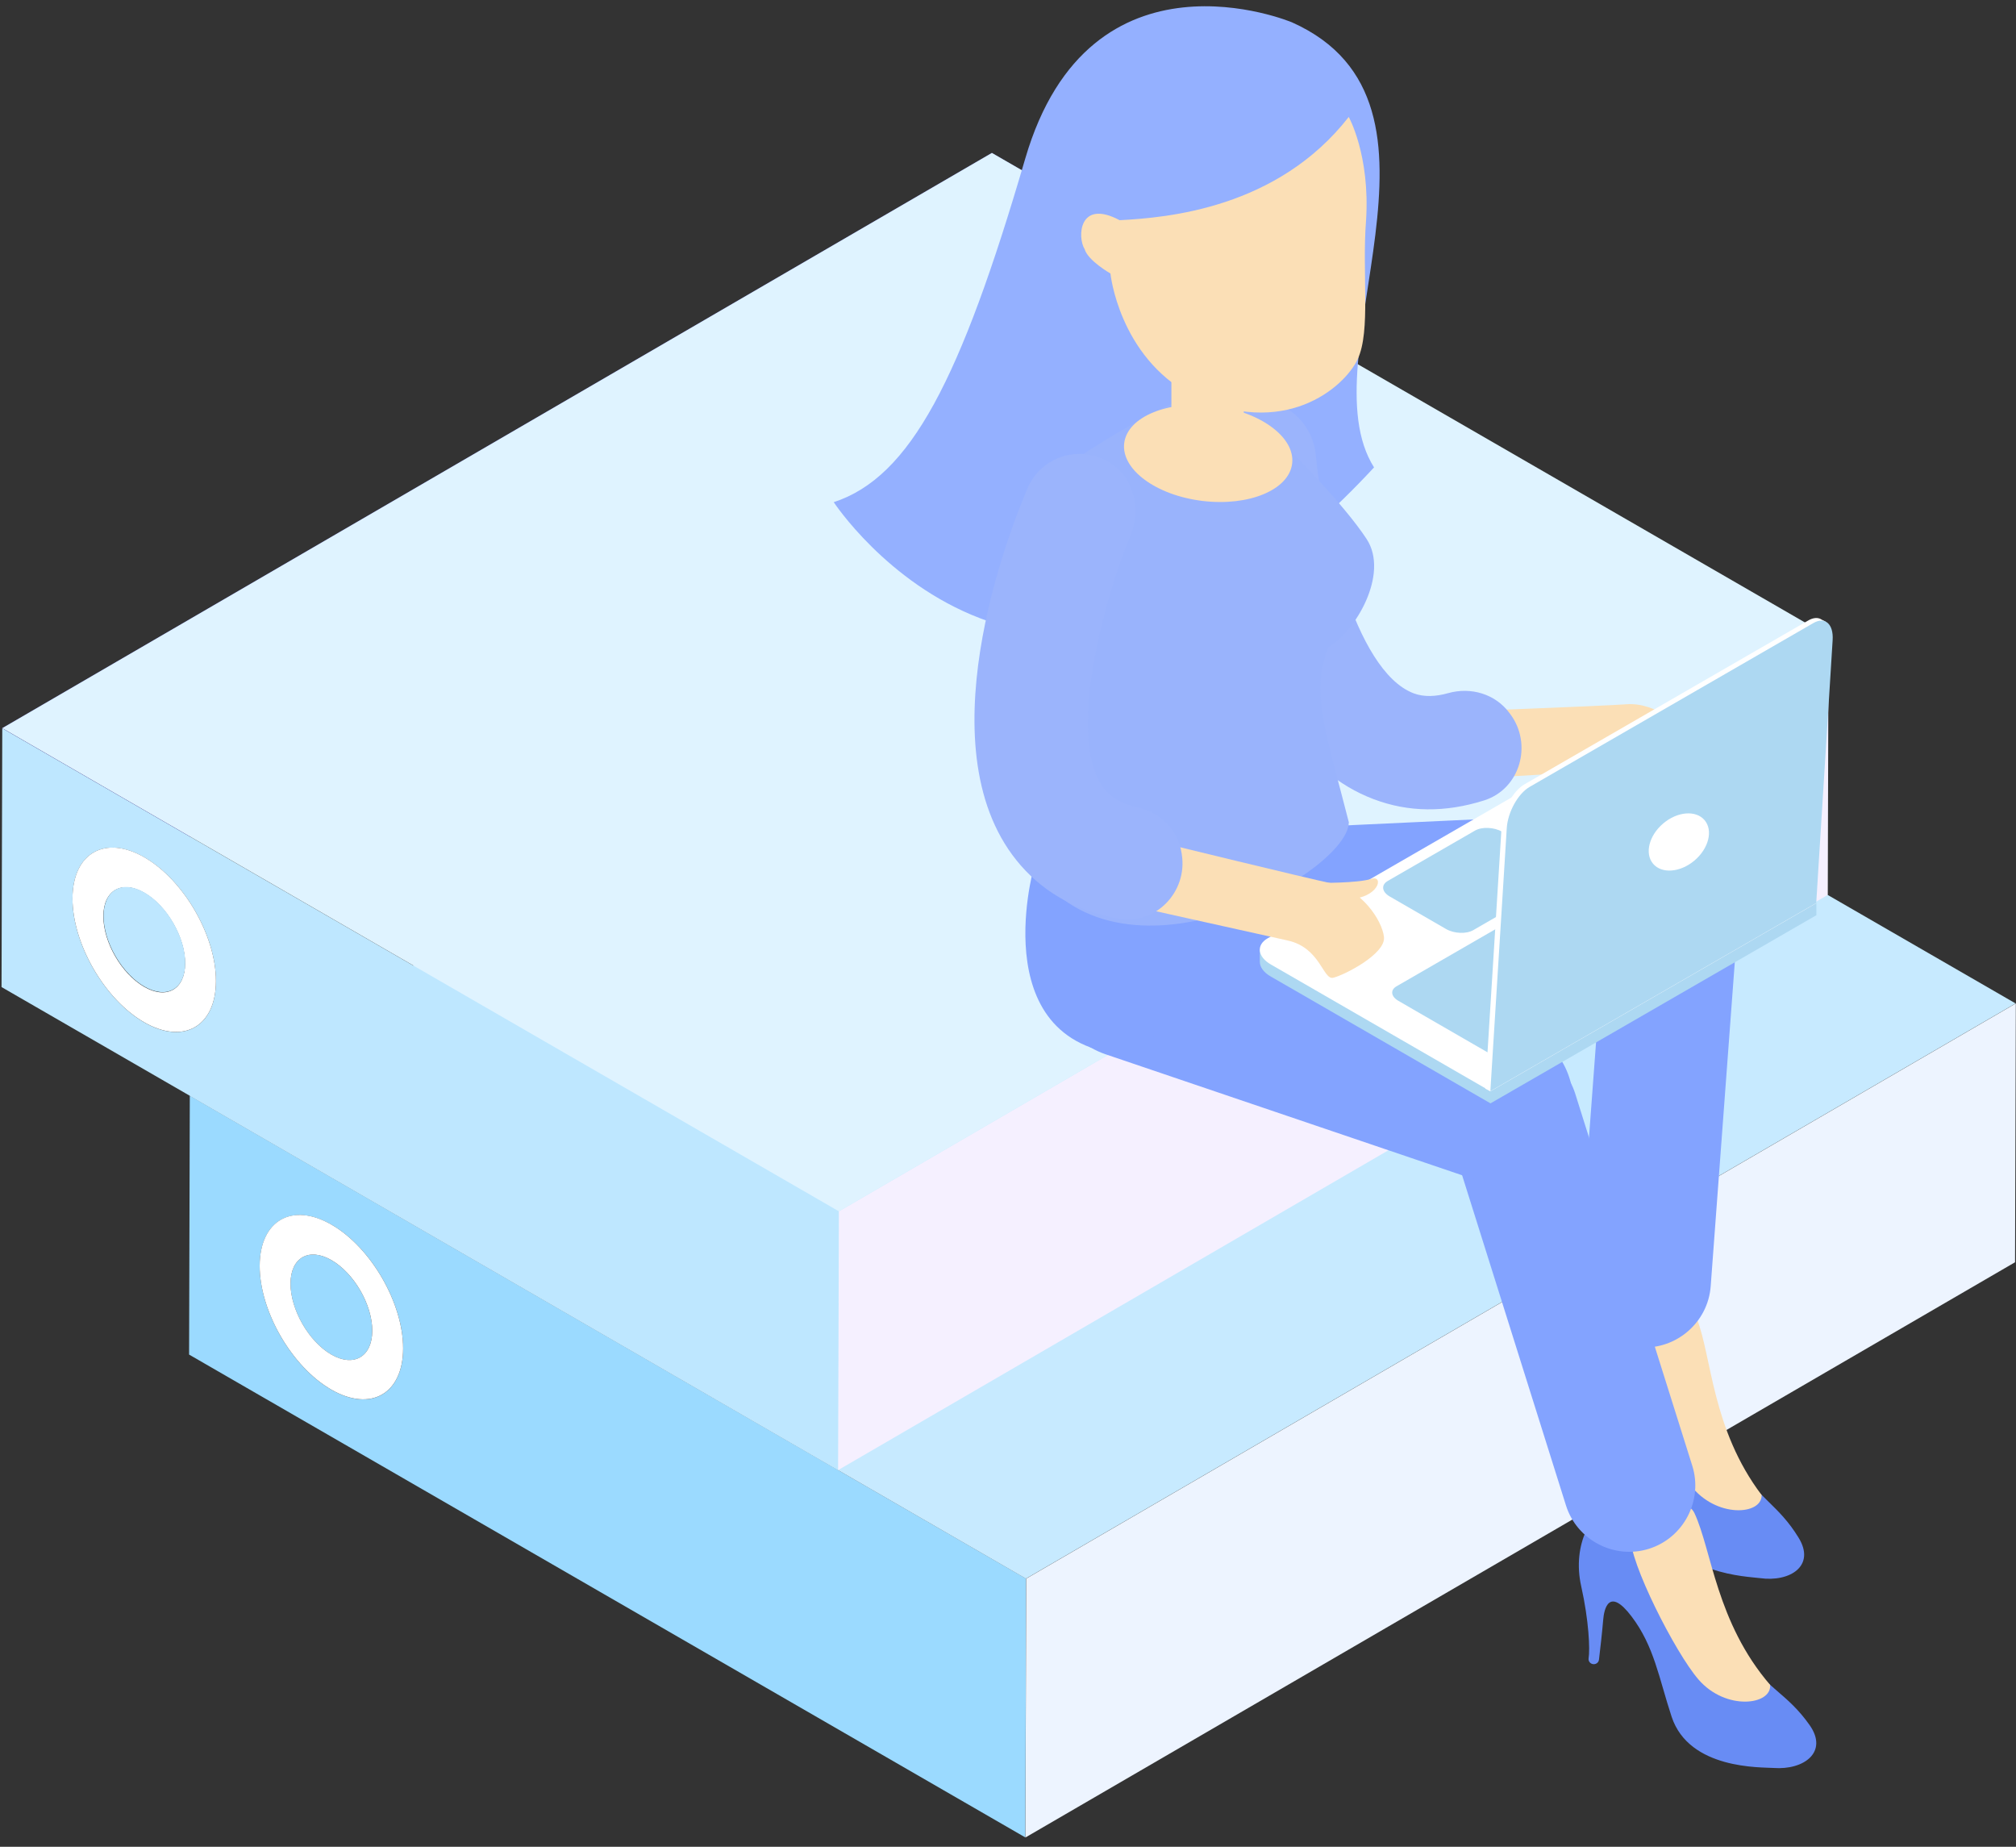 <svg width="214" height="196" viewBox="0 0 214 196" fill="none" xmlns="http://www.w3.org/2000/svg">
<rect x="0" y="0" width="214" height="196" fill="#333333" stroke="none"/>
<g id="Group 8112">
<g id="Group 8111">
<g id="Group">
<g id="Group_2">
<g id="Group_3">
<path id="Vector" d="M20.148 116.293L108.918 167.541L108.842 195.01L20.072 143.762L20.148 116.293ZM35.156 147.48C39.345 149.9 42.778 147.94 42.794 143.127C42.805 138.314 39.394 132.401 35.205 129.987C31.017 127.572 27.584 129.527 27.567 134.339C27.556 139.147 30.968 145.065 35.156 147.48Z" fill="#9BDAFF"/>
</g>
</g>
<g id="Group_4">
<g id="Group_5">
<path id="Vector_2" d="M35.19 133.744C37.588 135.129 39.521 138.48 39.516 141.234C39.51 143.988 37.561 145.143 35.163 143.758C32.765 142.373 30.832 138.978 30.837 136.224C30.848 133.464 32.792 132.358 35.19 133.744Z" fill="#9BDAFF"/>
</g>
</g>
<g id="Group_6">
<g id="Group_7">
<path id="Vector_3" d="M20.14 116.291L125.188 55.248L213.958 106.496L108.905 167.545L20.14 116.291Z" fill="#C7EAFF"/>
</g>
</g>
<g id="Group_8">
<g id="Group_9">
<path id="Vector_4" d="M20.225 88.825L89.049 128.559L88.972 156.028L0.164 104.758L0.241 77.289L20.225 88.825ZM15.287 108.492C19.475 110.912 22.908 108.952 22.925 104.14C22.936 99.327 19.524 93.414 15.336 90.999C11.147 88.579 7.714 90.539 7.698 95.352C7.687 100.159 11.104 106.072 15.287 108.492Z" fill="#BEE7FF"/>
</g>
</g>
<g id="Group_10">
<path id="Vector_5" d="M15.334 90.99C19.523 93.41 22.934 99.324 22.923 104.131C22.912 108.944 19.474 110.904 15.285 108.484C11.096 106.064 7.685 100.15 7.696 95.338C7.713 90.536 11.151 88.576 15.334 90.99ZM15.296 104.728C17.694 106.113 19.643 105.002 19.649 102.248C19.654 99.493 17.721 96.143 15.323 94.757C12.925 93.372 10.976 94.484 10.97 97.238C10.965 99.992 12.898 103.343 15.296 104.728Z" fill="white"/>
</g>
<g id="Group_11">
<g id="Group_12">
<path id="Vector_6" d="M18.403 105.002C20.094 104.019 20.09 100.854 18.392 97.934C16.695 95.014 13.948 93.443 12.256 94.427C10.565 95.41 10.569 98.574 12.267 101.494C13.964 104.415 16.711 105.985 18.403 105.002Z" fill="#BEE7FF"/>
</g>
</g>
<g id="Group_13">
<path id="Vector_7" d="M35.202 129.981C39.391 132.401 42.802 138.314 42.791 143.121C42.78 147.934 39.342 149.894 35.153 147.474C30.965 145.054 27.553 139.141 27.564 134.328C27.581 129.521 31.014 127.561 35.202 129.981ZM35.164 143.756C37.562 145.141 39.511 143.986 39.517 141.232C39.522 138.478 37.59 135.127 35.191 133.742C32.793 132.357 30.844 133.468 30.839 136.222C30.833 138.976 32.766 142.371 35.164 143.756Z" fill="white"/>
</g>
<g id="Group_14">
<path id="Vector_8" d="M0.232 77.28L105.28 16.231L125.265 27.773L20.217 88.822L0.232 77.28Z" fill="#5E59C3"/>
</g>
<g id="Group_15">
<g id="Group_16">
<path id="Vector_9" d="M108.928 167.544L213.982 106.495L213.899 133.964L108.852 195.013L108.928 167.544Z" fill="#EDF4FF"/>
</g>
</g>
<g id="Group_17">
<g id="Group_18">
<path id="Vector_10" d="M89.049 128.559L194.097 67.51L194.02 94.98L88.967 156.023L89.049 128.559Z" fill="#F5F0FF"/>
</g>
</g>
<path id="Vector_11" d="M194.101 67.507L105.292 16.231L0.245 77.28L89.053 128.556L194.101 67.507Z" fill="#DFF3FF"/>
</g>
<g id="Group_19">
<g id="Group_20">
<g id="Group_21">
<g id="Group_22">
<g id="Group_23">
<g id="Group_24">
<g id="Group_25">
<g id="Group_26">
<g id="Group_27">
<path id="Vector_12" d="M167.659 146.967C168.245 150.679 168.169 153.712 167.961 154.632C167.889 154.944 168.103 155.246 168.42 155.295H168.431C168.722 155.333 168.99 155.142 169.045 154.857C169.203 154.074 169.631 151.572 169.751 150.707C169.921 149.497 170.589 147.17 172.79 150.488C174.991 153.806 175.264 157.156 176.36 161.367C177.86 167.127 185.563 167.313 186.817 167.488C190.026 167.937 192.758 166.174 190.918 163.19C188.783 159.713 186.801 159.182 183.954 154.955C179.776 148.763 179.24 144.459 177.011 140.753C176.606 140.074 174.635 137.823 171.859 138.333C169.346 138.803 166.942 142.417 167.659 146.967Z" fill="#688CF4"/>
</g>
</g>
</g>
</g>
</g>
</g>
<g id="Group_28">
<g id="Group_29">
<g id="Group_30">
<g id="Group_31">
<path id="Vector_13" d="M179.449 157.624C177.139 154.596 172.874 144.615 173.218 142.107C173.629 139.167 179.203 137.623 180.128 139.972C181.711 143.996 181.71 151.684 187 158.67C187.054 160.816 182.138 161.156 179.449 157.624Z" fill="#FBDFB6"/>
</g>
</g>
</g>
</g>
</g>
</g>
<g id="Group_32">
<g id="Group_33">
<g id="Group_34">
<g id="Group_35">
<g id="Group_36">
<g id="Group_37">
<path id="Vector_14" d="M167.848 168.358C168.669 172.032 168.784 175.06 168.631 175.99C168.581 176.308 168.811 176.593 169.134 176.62H169.145C169.436 176.642 169.693 176.434 169.731 176.149C169.835 175.355 170.109 172.837 170.175 171.966C170.268 170.745 170.788 168.385 173.192 171.555C175.595 174.726 176.082 178.054 177.44 182.188C179.302 187.839 187 187.543 188.265 187.636C191.495 187.877 194.107 185.944 192.092 183.086C189.738 179.752 187.734 179.347 184.624 175.306C180.063 169.393 179.258 165.127 176.8 161.569C176.351 160.922 174.248 158.793 171.505 159.483C169.014 160.107 166.84 163.863 167.848 168.358Z" fill="#688CF4"/>
</g>
</g>
</g>
</g>
</g>
<g id="Group_38">
<g id="Group_39">
<g id="Group_40">
<g id="Group_41">
<g id="Group_42">
<path id="Vector_15" d="M180.301 178.254C177.804 175.38 172.92 165.683 173.106 163.159C173.331 160.191 178.801 158.313 179.868 160.591C181.702 164.511 182.184 172.182 187.9 178.818C188.092 180.959 183.208 181.605 180.301 178.254Z" fill="#FBDFB6"/>
</g>
</g>
</g>
</g>
</g>
</g>
<path id="Vector_16" d="M137.144 2.371C137.144 2.371 115.697 -6.658 108.832 16.826C101.966 40.309 96.644 50.63 88.502 53.296C88.502 53.296 110.852 87.396 145.855 49.606C138.6 38.113 156.389 10.967 137.144 2.371Z" fill="#94B0FF"/>
<path id="Vector_17" d="M178.175 87.68C174.321 87.396 170.932 90.314 170.647 94.168L167.575 135.463C167.291 139.317 170.209 142.706 174.063 142.991C177.918 143.276 181.307 140.358 181.592 136.503L184.664 95.209C184.948 91.354 182.03 87.971 178.175 87.68Z" fill="#83A3FF"/>
<path id="Vector_18" d="M179.636 155.558L167.207 116.059C166.046 112.374 162.082 110.305 158.397 111.465C154.712 112.626 152.643 116.59 153.803 120.275L166.232 159.779C167.393 163.464 171.357 165.533 175.042 164.373C178.727 163.212 180.796 159.242 179.636 155.558Z" fill="#83A3FF"/>
<path id="Vector_19" d="M175.784 86.065L135.18 87.96C130.542 88.179 126.923 92.148 127.136 96.791C127.355 101.429 131.325 105.048 135.968 104.834L176.572 102.94C181.21 102.721 184.829 98.751 184.615 94.108C184.402 89.465 180.427 85.846 175.784 86.065Z" fill="#83A3FF"/>
<path id="Vector_20" d="M161.266 108.953L122.775 95.894C118.378 94.4 113.555 96.781 112.065 101.178C110.571 105.575 112.952 110.398 117.349 111.888L155.84 124.946C160.236 126.441 165.06 124.059 166.549 119.662C168.044 115.266 165.662 110.442 161.266 108.953Z" fill="#83A3FF"/>
<path id="Vector_21" d="M153.763 75.542C153.763 75.542 169.657 74.957 172.685 74.743C175.713 74.529 178.719 76.999 179.425 78.696C180.131 80.393 176.375 83.837 175.412 84.347C174.448 84.856 173.238 81.642 169.69 81.855C166.142 82.069 151.118 82.934 151.118 82.934L153.763 75.542Z" fill="#FBDFB6"/>
<path id="Vector_22" d="M109.71 92.204C109.71 92.204 104.169 112.014 121.093 112.014C127.822 101.567 143.18 87.266 143.18 87.266L109.71 92.204Z" fill="#83A3FF"/>
<g id="Group_43">
<g id="Group_44">
<g id="Group_45">
<path id="Vector_23" d="M127.673 49.069C127.503 47.038 128.362 45.072 129.983 43.824C131.078 42.975 132.425 42.531 133.838 42.564C136.926 42.641 139.4 45.242 139.674 48.313C140.304 55.404 143.72 71.172 150.055 73.581C151.161 73.998 152.421 73.932 153.718 73.565C156.144 72.881 158.745 73.653 160.239 75.684C160.261 75.722 160.288 75.75 160.316 75.788C162.714 78.996 161.362 83.738 157.54 84.948C153.423 86.251 149.497 86.218 145.796 84.811C130.876 79.155 128.078 54.046 127.673 49.069Z" fill="#9BB4FC"/>
</g>
</g>
</g>
<path id="Vector_24" d="M136.936 47.779C136.936 47.779 142.652 53.506 145.072 57.213C147.492 60.925 143.867 67.047 141.004 68.689C139.005 73.475 140.949 78.424 143.177 87.261C143.177 92.545 119.464 105.998 109.707 92.2C113.064 83.363 115.752 68.629 109.439 52.849C111.613 49.926 117.915 46.339 120.855 44.642C126.303 41.499 128.449 41.872 128.449 41.872L136.936 47.779Z" fill="#99B3FC"/>
<path id="Vector_25" d="M137.162 49.206C137.502 46.42 133.786 43.675 128.863 43.075C123.94 42.475 119.674 44.247 119.335 47.033C118.995 49.819 122.711 52.563 127.634 53.163C132.556 53.763 136.823 51.992 137.162 49.206Z" fill="#FBDFB6"/>
<g id="Group_46">
<g id="Group_47">
<path id="Vector_26" d="M133.733 102.027V100.773L134.91 100.675L164.679 83.488C165.916 82.771 168.079 82.864 169.508 83.691L172.53 85.432L190.221 95.643L190.85 96.004L192.811 95.84V97.132L190.571 98.424L160.457 115.808L158.218 117.1L155.628 115.606L137.938 105.394L134.915 103.653C134.105 103.193 133.705 102.591 133.733 102.027Z" fill="#ADD8F2"/>
<path id="Vector_27" d="M134.563 99.582L164.677 82.198C165.914 81.481 168.077 81.574 169.506 82.4L172.528 84.141L190.219 94.353L192.809 95.848L190.569 97.14L160.456 114.524L158.216 115.816L155.626 114.321L137.936 104.11L134.914 102.369C133.479 101.542 133.326 100.294 134.563 99.582Z" fill="white"/>
<path id="Vector_28" d="M148.241 104.678L164.754 95.145C165.433 94.751 166.621 94.8 167.404 95.255L169.057 96.213L178.76 101.814L180.178 102.635L178.946 103.347L162.432 112.879L161.2 113.591L159.782 112.77L150.08 107.169L148.427 106.211C147.649 105.756 147.562 105.072 148.241 104.678Z" fill="#ADD8F2"/>
<path id="Vector_29" d="M156.379 98.722L165.637 93.378C166.371 92.957 166.278 92.212 165.429 91.725L159.445 88.27C158.601 87.783 157.309 87.728 156.576 88.15L147.317 93.493C146.583 93.915 146.676 94.66 147.525 95.147L153.51 98.602C154.353 99.089 155.645 99.144 156.379 98.722Z" fill="#ADD8F2"/>
</g>
<g id="Group_48">
<g id="Group_49">
<path id="Vector_30" d="M157.662 115.536L157.853 112.437L159.178 91.248L159.403 87.629C159.512 85.915 160.602 83.95 161.839 83.232L191.953 65.849C192.397 65.591 192.802 65.537 193.13 65.641L193.141 65.646C193.223 65.673 193.3 65.712 193.371 65.761L193.771 65.958L193.683 66.079C193.924 66.434 194.045 66.971 194.001 67.655L193.776 71.275L192.451 92.464L192.26 95.563L190.02 96.855L159.906 114.239L158.921 114.808L158.204 115.816L157.662 115.536Z" fill="white"/>
<path id="Vector_31" d="M162.374 83.511L192.488 66.127C193.725 65.41 194.645 66.221 194.536 67.934L194.311 71.553L192.986 92.743L192.795 95.842L190.555 97.134L160.442 114.518L158.202 115.81L158.394 112.711L159.719 91.522L159.943 87.903C160.047 86.194 161.137 84.229 162.374 83.511Z" fill="#ADD8F2"/>
</g>
<path id="Vector_32" d="M179.876 91.323C181.385 90.044 181.863 88.129 180.943 87.044C180.024 85.96 178.056 86.118 176.548 87.397C175.039 88.676 174.561 90.592 175.481 91.676C176.4 92.76 178.368 92.602 179.876 91.323Z" fill="white"/>
</g>
</g>
<path id="Vector_33" d="M143.17 12.413C143.17 12.413 145.448 16.476 145.009 23.369C144.566 29.025 145.524 35.124 144.117 38.125C142.71 41.131 136.26 46.699 126.448 41.925C118.761 37.769 117.874 29.025 117.874 29.025C117.874 29.025 115.487 27.667 115.137 26.446C114.343 25.181 114.518 21.069 118.849 23.369C123.886 23.106 135.587 22.132 143.17 12.413Z" fill="#FBDFB6"/>
<path id="Vector_34" d="M124.344 47.149L132.026 47.149L132.026 39.468L124.344 39.468L124.344 47.149Z" fill="#FBDFB6"/>
<path id="Vector_35" d="M123.087 89.389C123.087 89.389 138.538 93.166 141.506 93.791C144.474 94.415 146.697 97.607 146.91 99.436C147.124 101.264 142.574 103.548 141.506 103.772C140.438 104.002 140.154 100.575 136.682 99.814C133.211 99.052 118.521 95.778 118.521 95.778L123.087 89.389Z" fill="#FBDFB6"/>
<path id="Vector_36" d="M140.029 93.698C140.029 93.698 144.07 93.753 145.62 93.266C146.912 92.866 146.435 95.412 142.871 95.445C139.296 95.478 140.029 93.698 140.029 93.698Z" fill="#FBDFB6"/>
<g id="Group_50">
<g id="Group_51">
<g id="Group_52">
<path id="Vector_37" d="M109.073 51.821C109.873 49.948 111.548 48.612 113.563 48.262C114.926 48.021 116.328 48.256 117.554 48.946C120.248 50.457 121.223 53.912 120.029 56.759C117.275 63.324 112.933 78.857 117.412 83.949C118.195 84.831 119.339 85.362 120.659 85.647C123.123 86.172 125.061 88.072 125.433 90.569C125.439 90.612 125.444 90.651 125.45 90.695C126.074 94.653 122.663 98.212 118.715 97.495C114.466 96.728 111.006 94.861 108.394 91.894C97.855 79.919 107.108 56.409 109.073 51.821Z" fill="#9BB4FC"/>
</g>
</g>
</g>
</g>
</g>
</g>
</svg>
